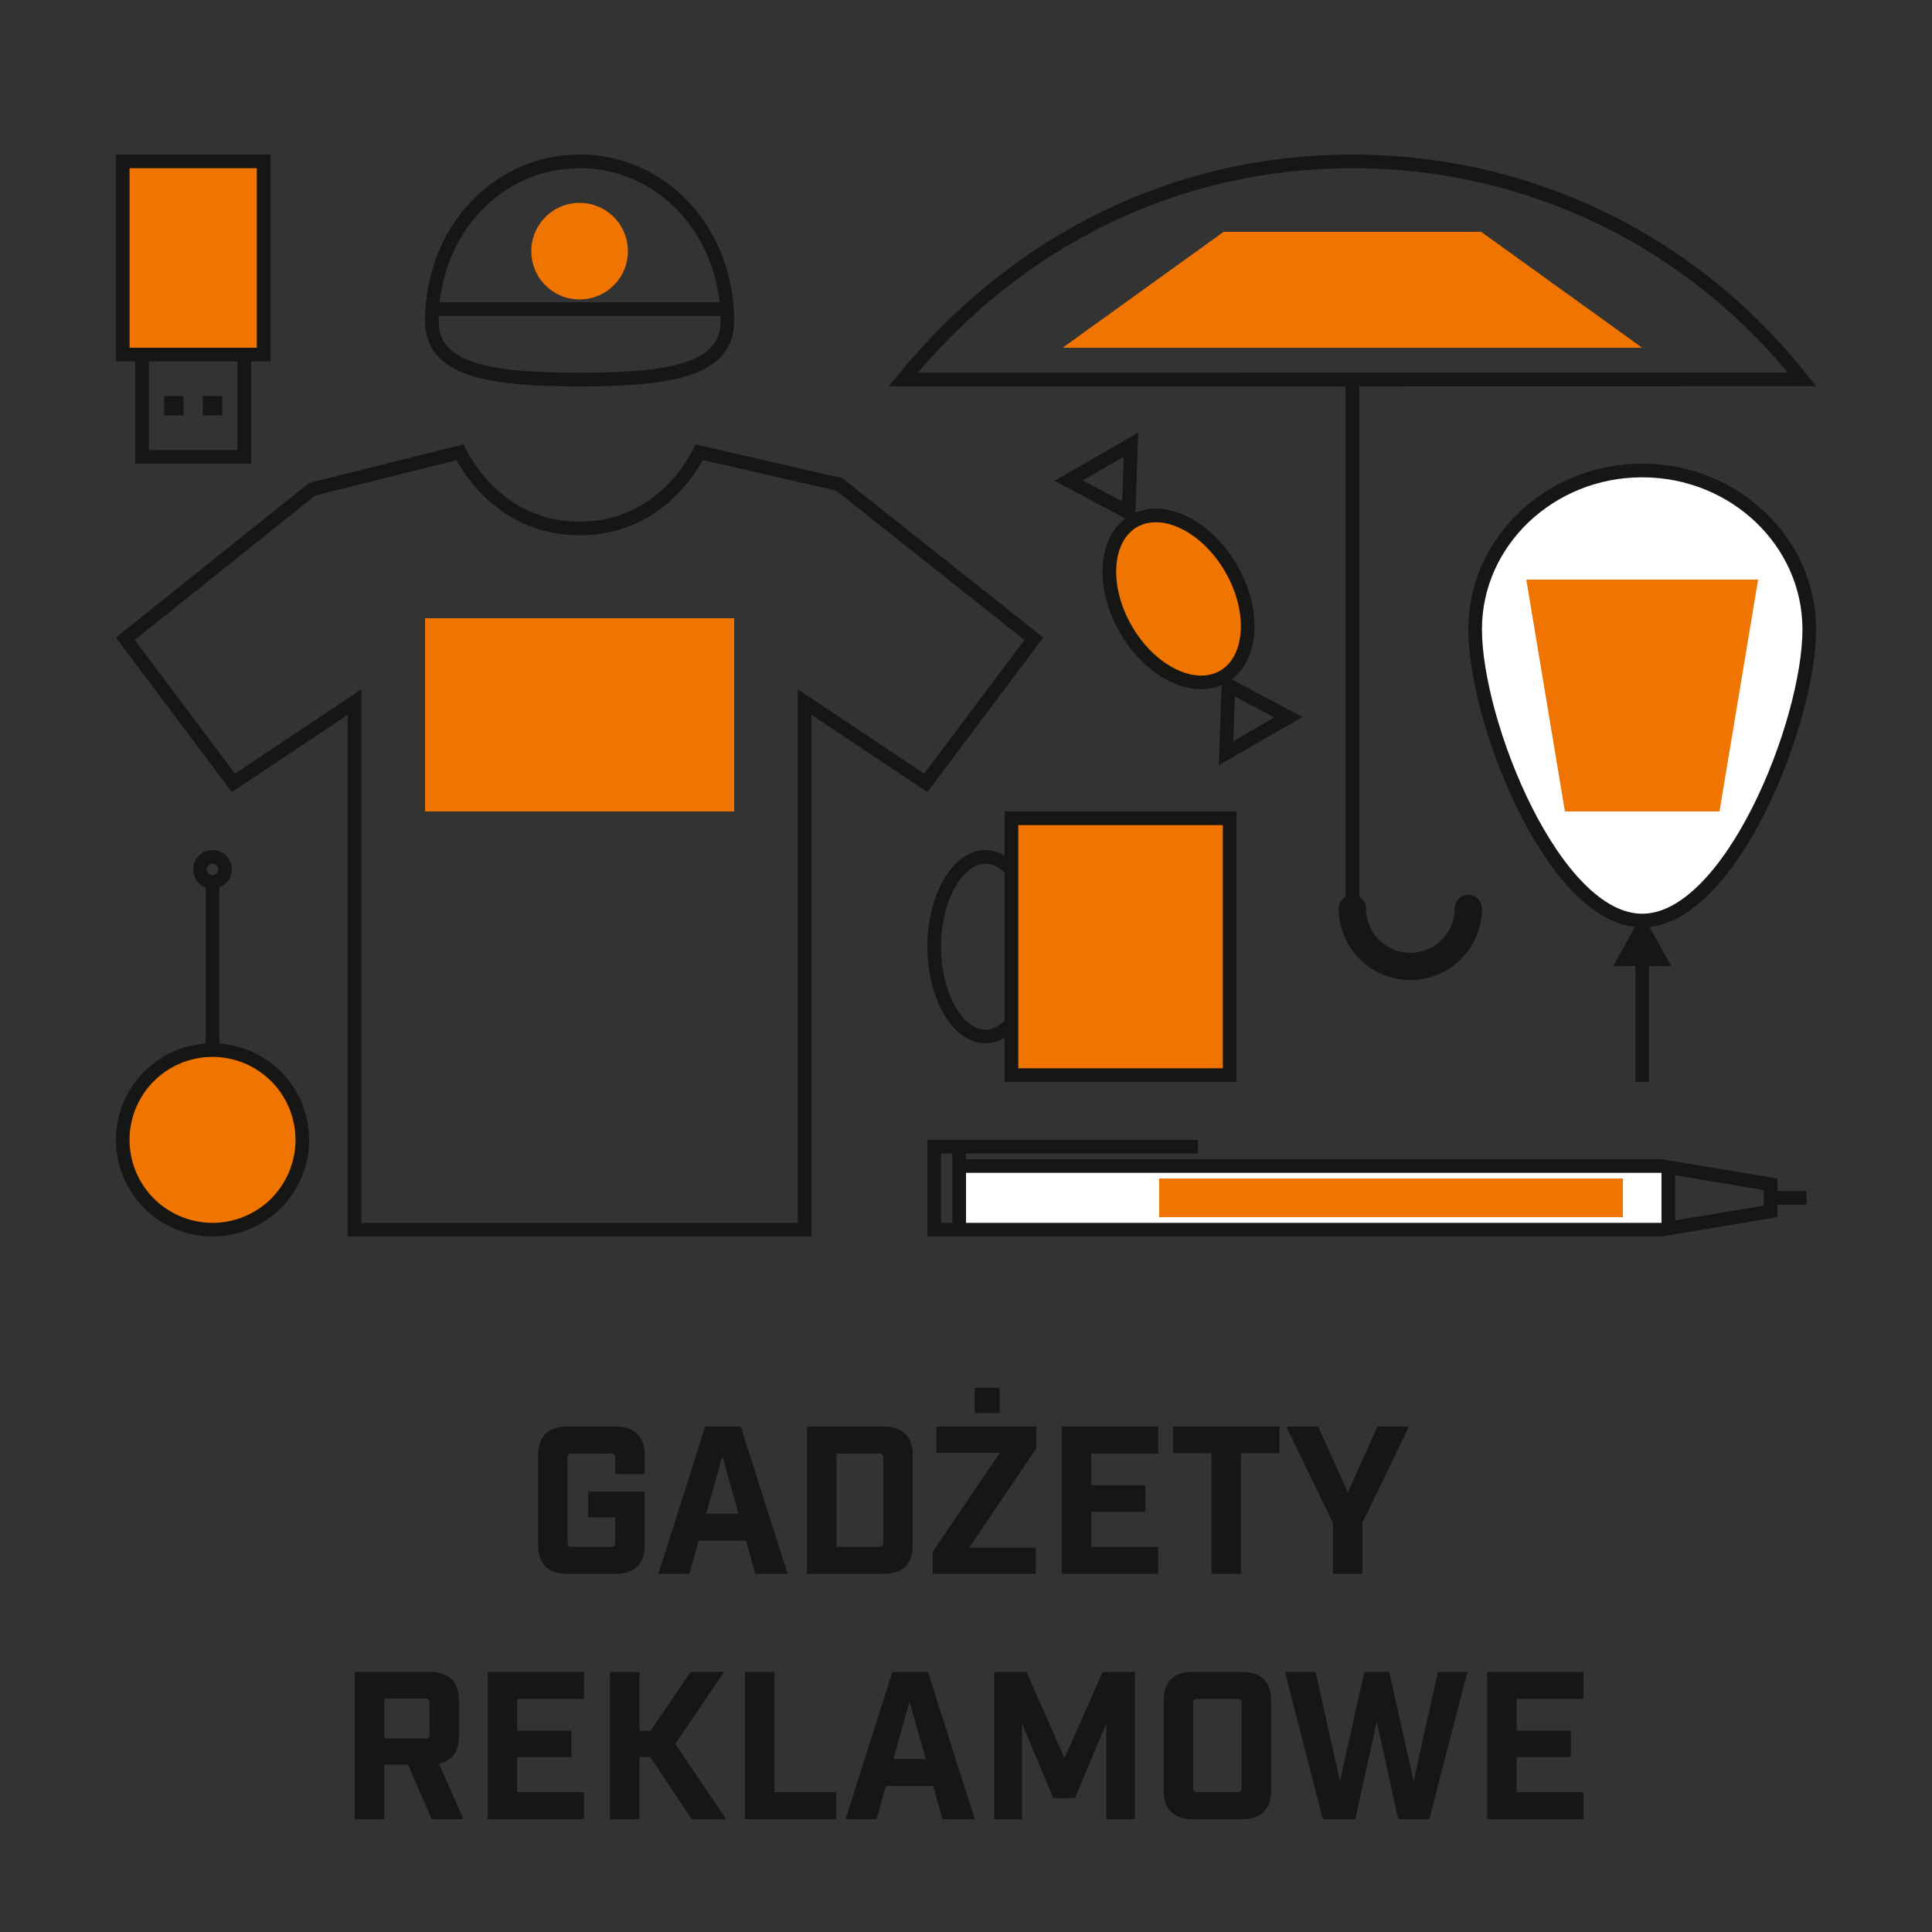 <svg id="Warstwa_1" data-name="Warstwa 1" xmlns="http://www.w3.org/2000/svg" xmlns:xlink="http://www.w3.org/1999/xlink" viewBox="0 0 1417.323 1417.323">
  <rect x="0" y="0" width="1417.323" height="1417.323" fill="#333333" stroke="none"/>
  <defs>
    <style>
      .cls-1, .cls-4, .cls-7, .cls-8, .cls-9 {
        fill: none;
      }

      .cls-2 {
        clip-path: url(#clip-path);
      }

      .cls-3 {
        fill: #161615;
      }

      .cls-4, .cls-7, .cls-8, .cls-9 {
        stroke: #161615;
      }

      .cls-4, .cls-7, .cls-9 {
        stroke-width: 10px;
      }

      .cls-5 {
        fill: #fff;
      }

      .cls-6 {
        fill: #f07500;
      }

      .cls-7, .cls-9 {
        stroke-linecap: square;
      }

      .cls-7 {
        stroke-linejoin: round;
      }

      .cls-8 {
        stroke-linecap: round;
        stroke-width: 20px;
      }
    </style>
    <clipPath id="clip-path" transform="translate(0 0)">
      <rect class="cls-1" width="1417.323" height="1417.323"/>
    </clipPath>
  </defs>
  <title>GR</title>
  <g class="cls-2">
    <path class="cls-3" d="M1091.007,1226.552v108h70.65v-19.8h-49.05V1289.1h39.75v-19.5h-39.75v-23.25h49.05v-19.8Zm-42.449,108,27.9-108h-21.6l-17.85,80.1-17.85-80.1h-18.3l-17.85,80.1-17.85-80.1h-22.5l27.75,108h23.85l15.75-71.4,15.75,71.4Zm-173.249-85.2a2.693,2.693,0,0,1,3-3h29.55a2.693,2.693,0,0,1,3,3v62.4a2.693,2.693,0,0,1-3,3h-29.55a2.693,2.693,0,0,1-3-3Zm36.15,85.2c13.65,0,21-7.35,21-21v-66c0-13.65-7.35-21-21-21h-36.75c-13.65,0-21,7.35-21,21v66c0,13.65,7.35,21,21,21Zm-78.9-108h-23.7l-27.9,63.3-27.9-63.3h-23.7v108h20.4v-70.2l22.95,54.75h15.9l22.95-54.75v70.2h21Zm-153.448,63.9h-23.7l11.85-42.3Zm5.55,19.8,6.75,24.3h23.7l-34.35-108h-26.1l-34.35,108h22.8l6.75-24.3Zm-138.149-83.7v108h66.9v-19.8h-45.3v-88.2Zm-39.148,108h25.35l-37.35-55.2,35.85-52.8h-24.6l-29.4,43.2h-8.1v-43.2h-21.6v108h21.6v-45.6h7.95Zm-149.549-108v108h70.65v-19.8h-49.05V1289.1h39.75v-19.5h-39.75v-23.25h49.05v-19.8Zm-75.9,48.75v-29.25h30.15a2.693,2.693,0,0,1,3,3v23.25a2.693,2.693,0,0,1-3,3Zm58.05,59.25-17.85-40.65c9.45-2.1,14.55-9.15,14.55-20.4v-25.95c0-13.65-7.35-21-21-21h-55.35v108h21.6V1294.5h17.4l17.4,40.05Z" transform="translate(0 0)"/>
    <path class="cls-3" d="M999.432,1154.552V1117.2l34.2-70.65h-23.1l-21.75,48.3-21.75-48.3h-23.4l34.2,70.65v37.35Zm-60.9-88.5v-19.5h-78v19.5h28.2v88.5h21.6v-88.5Zm-159.6-19.5v108h70.65v-19.8h-49.05V1109.1h39.75v-19.5h-39.75v-23.25h49.05v-19.8Zm-94.648,91.8v16.2h75.6v-19.2h-48.9l49.2-72.6v-16.2h-73.2v19.2h46.5Zm49.05-120.3h-18.3v18.6h18.3Zm-119.7,116.7v-68.4h31.35a2.693,2.693,0,0,1,3,3v62.4a2.693,2.693,0,0,1-3,3Zm-21.6-88.2v108h56.55c13.65,0,21-7.35,21-21v-66c0-13.65-7.35-21-21-21Zm-50.248,63.9h-23.7l11.85-42.3Zm5.55,19.8,6.75,24.3h23.7l-34.35-108h-26.1l-34.35,108h22.8l6.75-24.3Zm-96-48.9h21.6v-13.8c0-13.65-7.35-21-21-21h-36.15c-13.65,0-21,7.35-21,21v66c0,13.65,7.35,21,21,21h36.15c13.65,0,21-7.35,21-21v-39.3h-41.4v18.9h19.8v18.6a2.693,2.693,0,0,1-3,3h-28.95a2.693,2.693,0,0,1-3-3v-62.4a2.693,2.693,0,0,1,3-3h28.95a2.693,2.693,0,0,1,3,3Z" transform="translate(0 0)"/>
  </g>
  <rect class="cls-4" x="685.315" y="841.221" width="18.346" height="60.866"/>
  <rect class="cls-5" x="708.661" y="850.394" width="510.236" height="56.693"/>
  <g class="cls-2">
    <path class="cls-4" d="M1298.937,868.8v19.875l-75.04,12.507V856.3Z" transform="translate(0 0)"/>
  </g>
  <line class="cls-4" x1="708.661" y1="841.221" x2="878.74" y2="841.221"/>
  <line class="cls-4" x1="1325.197" y1="878.741" x2="1303.937" y2="878.741"/>
  <line class="cls-4" x1="1218.898" y1="855.394" x2="708.661" y2="855.394"/>
  <line class="cls-4" x1="1218.898" y1="902.087" x2="708.661" y2="902.087"/>
  <rect class="cls-6" x="850.394" y="864.568" width="340.157" height="28.346"/>
  <g class="cls-2">
    <path class="cls-5" d="M1204.724,680.69l-12.762,22.973h25.524l-12.762-22.973" transform="translate(0 0)"/>
    <path class="cls-4" d="M1204.724,680.69l-12.762,22.973h25.524Z" transform="translate(0 0)"/>
    <path class="cls-5" d="M1204.724,675.316c64.574,0,122.56-145.133,122.56-213.673,0-64.23-54.98-116.484-122.56-116.484s-122.559,52.254-122.559,116.484c0,68.54,57.985,213.673,122.559,213.673" transform="translate(0 0)"/>
    <path class="cls-4" d="M1204.724,675.316c64.574,0,122.56-145.133,122.56-213.673,0-64.23-54.98-116.484-122.56-116.484s-122.559,52.254-122.559,116.484C1082.165,530.183,1140.15,675.316,1204.724,675.316Z" transform="translate(0 0)"/>
  </g>
  <line class="cls-7" x1="1204.725" y1="685.316" x2="1204.725" y2="788.702"/>
  <polygon class="cls-6" points="1119.685 425.198 1148.031 595.277 1261.417 595.277 1289.764 425.198 1119.685 425.198"/>
  <g class="cls-2">
    <path class="cls-6" d="M155.905,902.089a65.866,65.866,0,1,0-65.866-65.865,65.94,65.94,0,0,0,65.866,65.865" transform="translate(0 0)"/>
    <path class="cls-4" d="M155.905,902.089a65.866,65.866,0,1,0-65.866-65.865A65.94,65.94,0,0,0,155.905,902.089Z" transform="translate(0 0)"/>
    <path class="cls-4" d="M155.906,646.969a9.173,9.173,0,1,0-9.173-9.173A9.183,9.183,0,0,0,155.906,646.969Z" transform="translate(0 0)"/>
  </g>
  <line class="cls-4" x1="155.906" y1="644.883" x2="155.906" y2="772.442"/>
  <line class="cls-4" x1="992.126" y1="283.465" x2="992.126" y2="666.455"/>
  <g class="cls-2">
    <path class="cls-4" d="M992.183,278.423l329.769-.121c-80.551-101.77-200.163-159.914-329.767-159.914-128.646,0-245.333,56.76-329.678,160.076,42.6-.01,207.306-.041,329.678-.041" transform="translate(0 0)"/>
    <path class="cls-8" d="M992.126,666.456a42.52,42.52,0,1,0,85.04,0" transform="translate(0 0)"/>
  </g>
  <polygon class="cls-6" points="897.638 170.08 779.528 255.119 1204.725 255.119 1086.614 170.08 897.638 170.08"/>
  <g class="cls-2">
    <path class="cls-4" d="M260.118,524.41V902.087H590.275V515.067l7.774,5.183,81.1,54.069L758.435,468.61,615.73,355.4,513.037,331.76c-6.761,13.31-32.719,55.918-87.84,55.918-55.027,0-80.989-42.46-87.8-55.848q-54.174,13.544-108.35,27.087L91.947,468.594l79.294,105.725,81.1-54.069,7.773-5.183Z" transform="translate(0 0)"/>
  </g>
  <rect class="cls-6" x="311.811" y="453.557" width="226.772" height="141.732"/>
  <g class="cls-2">
    <path class="cls-4" d="M425.2,278.465c66.914,0,108.386-7.166,108.386-42.835,0-65.744-47.609-117.243-108.386-117.243S316.811,169.886,316.81,235.63C316.81,271.3,358.282,278.465,425.2,278.465Z" transform="translate(0 0)"/>
  </g>
  <line class="cls-4" x1="318.897" y1="226.772" x2="531.495" y2="226.772"/>
  <g class="cls-2">
    <path class="cls-6" d="M425.2,219.686a35.433,35.433,0,1,0-35.433-35.433A35.433,35.433,0,0,0,425.2,219.686" transform="translate(0 0)"/>
    <path class="cls-6" d="M825.936,461.674C844.1,493.127,876.2,508.71,897.5,496.412s23.857-47.891,5.7-79.344-50.264-47.037-71.565-34.739-23.855,47.892-5.7,79.345" transform="translate(0 0)"/>
    <path class="cls-4" d="M825.936,461.674C844.1,493.127,876.2,508.71,897.5,496.412s23.857-47.891,5.7-79.344-50.264-47.037-71.565-34.739S807.777,430.221,825.936,461.674Z" transform="translate(0 0)"/>
    <path class="cls-9" d="M829.7,326.163l-45.747,26.412q22,11.694,44,23.392Q828.833,351.065,829.7,326.163Z" transform="translate(0 0)"/>
    <path class="cls-9" d="M899.429,552.579l45.747-26.412q-22-11.694-44-23.392Q900.3,527.676,899.429,552.579Z" transform="translate(0 0)"/>
    <path class="cls-4" d="M722.834,760.356c20.338,0,37.52-30.162,37.52-65.865s-17.182-65.867-37.52-65.867-37.52,30.164-37.52,65.867S702.5,760.356,722.834,760.356Z" transform="translate(0 0)"/>
  </g>
  <rect class="cls-6" x="742.008" y="600.276" width="160.079" height="188.426"/>
  <rect class="cls-9" x="742.008" y="600.276" width="160.079" height="188.426"/>
  <rect class="cls-6" x="90.04" y="118.388" width="103.386" height="141.732"/>
  <rect class="cls-9" x="90.04" y="118.388" width="103.386" height="141.732"/>
  <polyline class="cls-9" points="104.213 260.12 104.213 335.159 179.252 335.159 179.252 260.12"/>
  <rect class="cls-3" x="120.472" y="290.551" width="14.173" height="14.174"/>
  <rect class="cls-3" x="148.819" y="290.551" width="14.173" height="14.174"/>
</svg>
